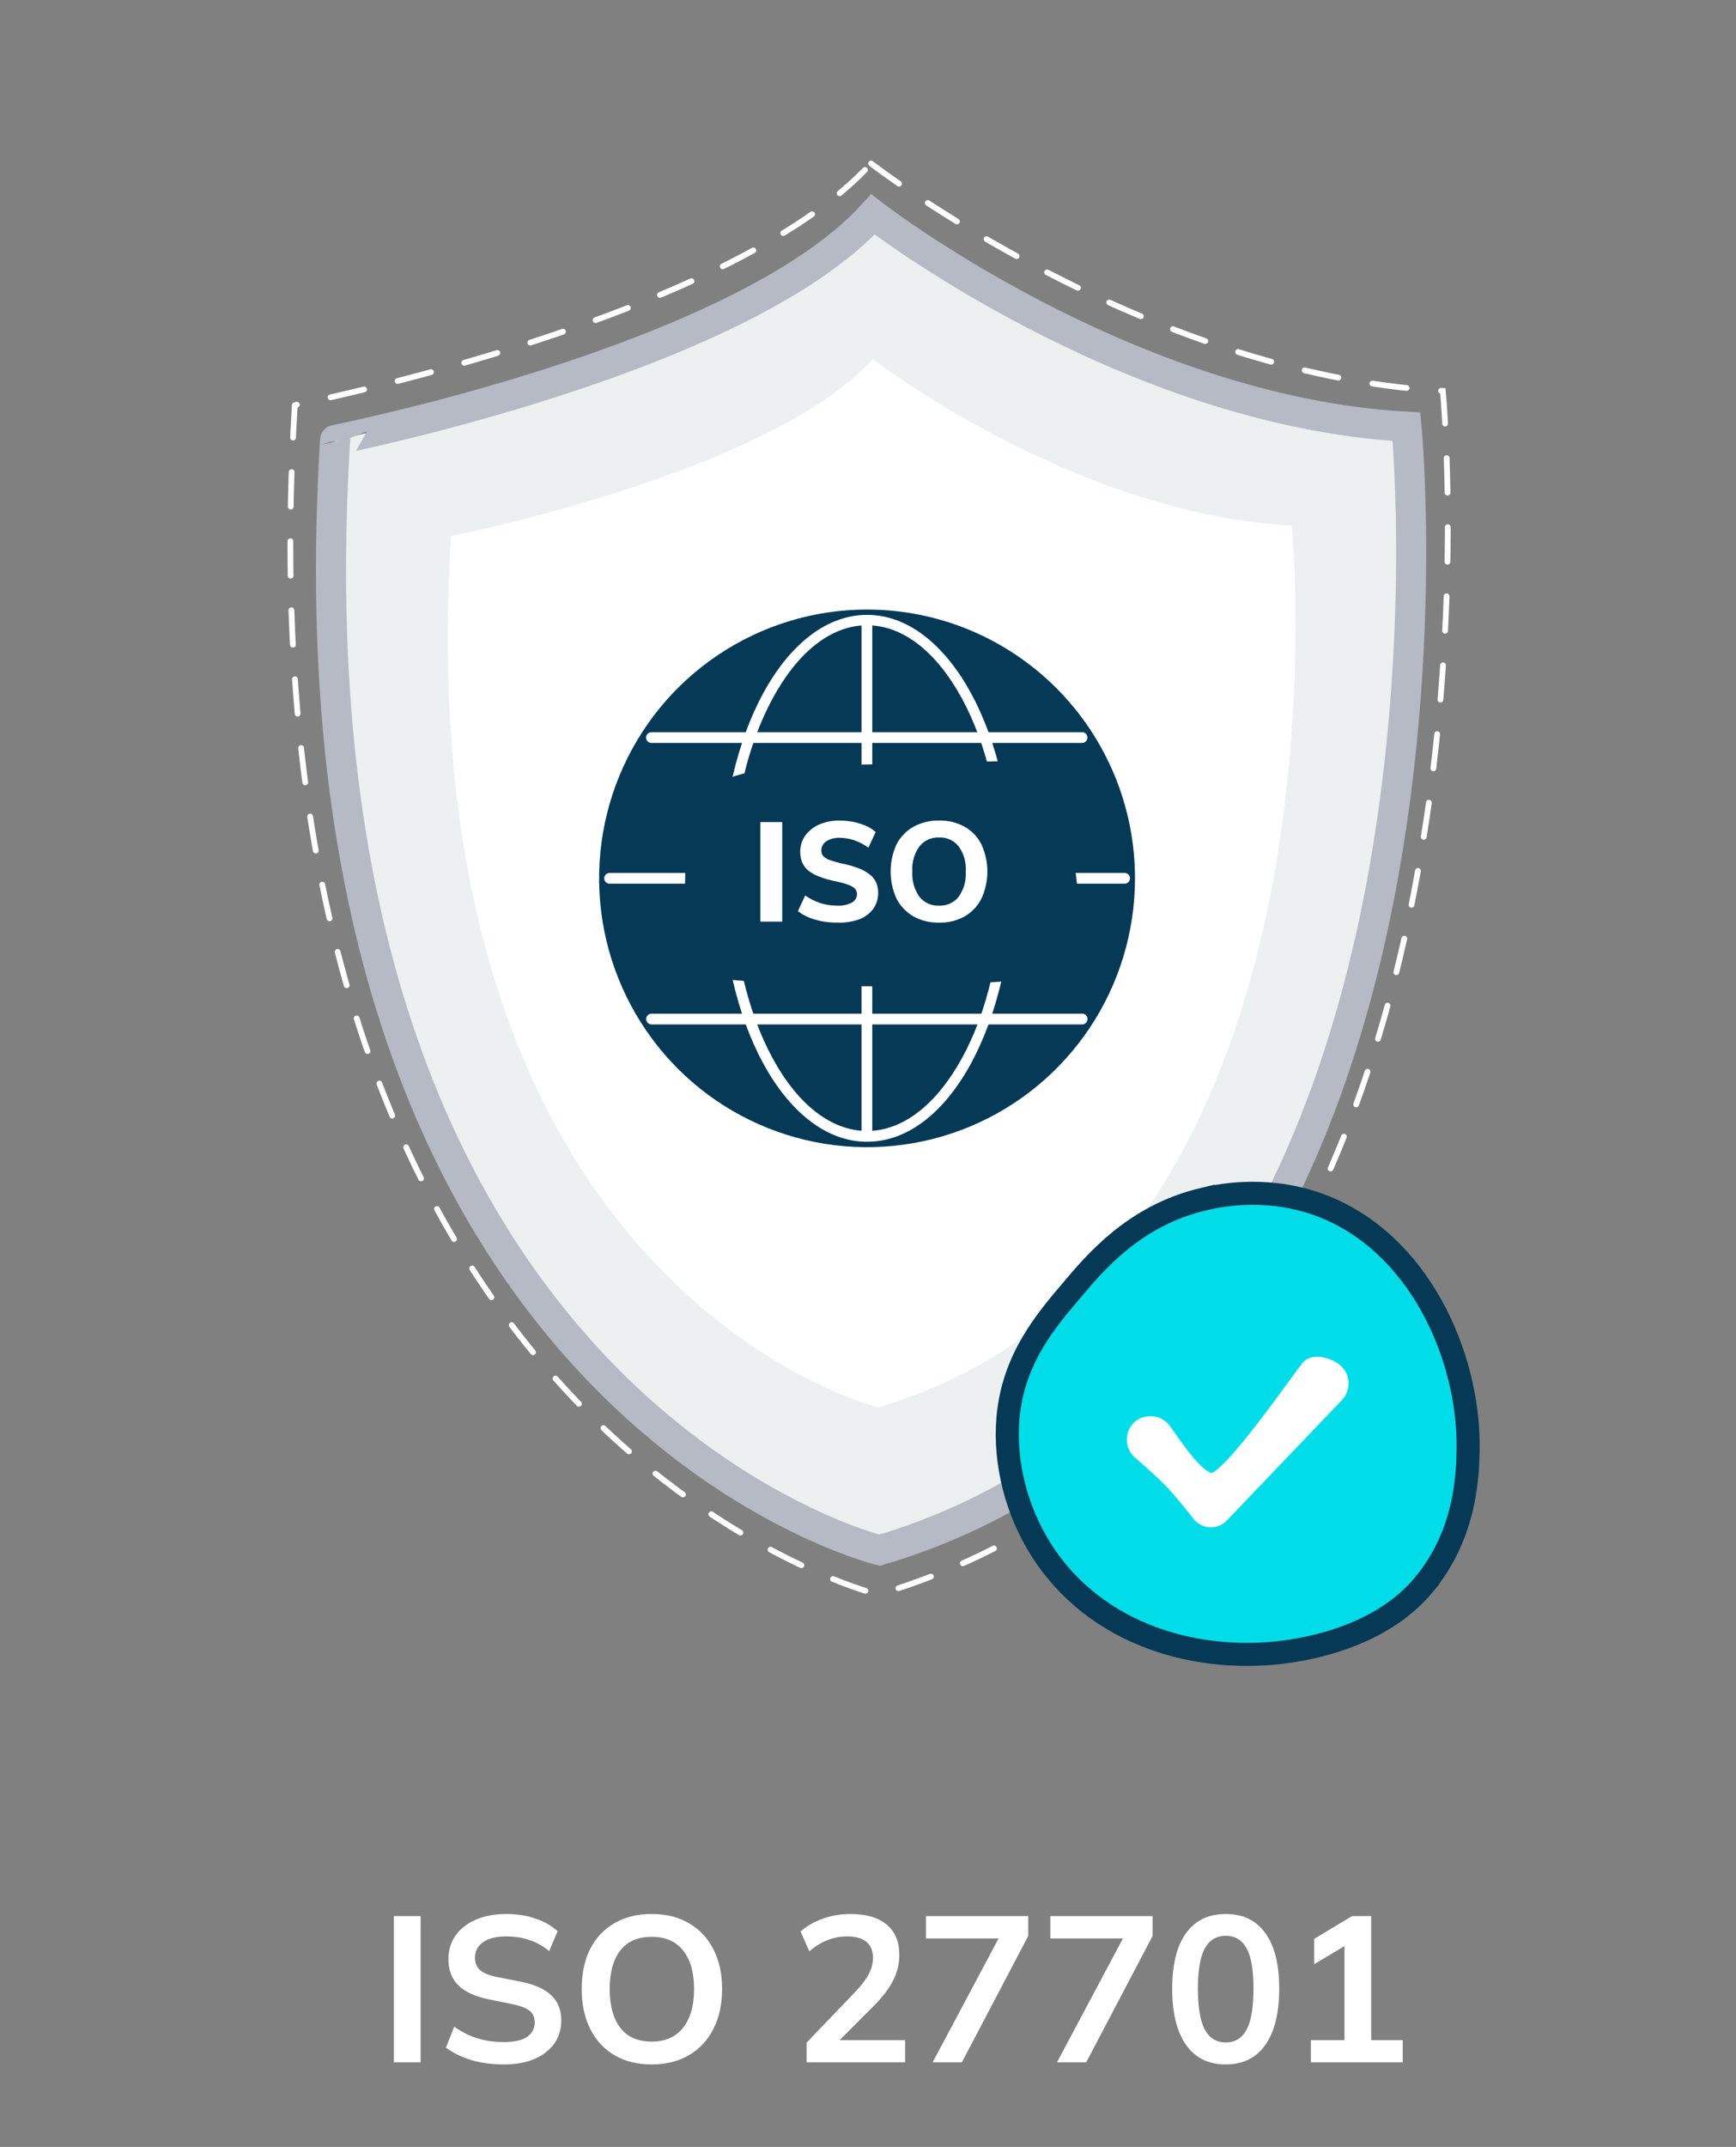 <svg width="89" height="110" viewBox="0 0 89 110" fill="none" xmlns="http://www.w3.org/2000/svg">
<rect x="0" y="0" width="89" height="110" fill="#808080" stroke="none"/>
<mask id="mask0_13408_44757" style="mask-type:alpha" maskUnits="userSpaceOnUse" x="0" y="0" width="89" height="90">
<rect x="0.612" y="1.105" width="87.896" height="88.127" fill="#C4C4C4" stroke="black" stroke-width="0.591"/>
</mask>
<g mask="url(#mask0_13408_44757)">
<path d="M44.753 10.987C44.753 10.987 57.752 21.071 72.108 21.863C72.108 21.863 76.743 70.025 45.094 79.429C45.094 79.429 14.127 71.84 17.181 22.544C17.177 22.532 37.97 18.456 44.753 10.987Z" fill="#EDF0F1" stroke="#B5BAC4" stroke-width="1.542" stroke-miterlimit="10"/>
<path d="M44.748 18.396C44.748 18.396 54.952 26.312 66.231 26.936C66.231 26.936 69.866 64.728 45.029 72.11C45.029 72.11 20.729 66.152 23.123 27.469C23.108 27.469 39.427 24.268 44.748 18.396Z" fill="white"/>
<path d="M58.188 45.004C58.188 47.727 57.383 50.39 55.874 52.654C54.365 54.919 52.221 56.684 49.711 57.727C47.202 58.77 44.44 59.043 41.776 58.513C39.111 57.982 36.664 56.672 34.742 54.746C32.821 52.821 31.512 50.368 30.98 47.697C30.449 45.027 30.719 42.258 31.757 39.741C32.795 37.224 34.554 35.072 36.812 33.558C39.069 32.043 41.724 31.233 44.441 31.231C46.245 31.23 48.033 31.585 49.701 32.276C51.369 32.968 52.884 33.982 54.161 35.261C55.438 36.54 56.451 38.059 57.142 39.73C57.833 41.402 58.188 43.194 58.188 45.004Z" fill="#053956"/>
<path fill-rule="evenodd" clip-rule="evenodd" d="M39.61 35.787C38.335 38.13 37.534 41.389 37.534 45.003C37.534 48.618 38.335 51.873 39.61 54.22C40.885 56.568 42.602 57.947 44.453 57.947C46.304 57.947 48.017 56.575 49.315 54.22C50.613 51.865 51.387 48.614 51.387 45.003C51.387 41.392 50.59 38.13 49.315 35.787C48.04 33.443 46.323 32.037 44.453 32.037C42.583 32.037 40.889 33.432 39.61 35.787ZM39.127 35.52C40.448 33.09 42.321 31.504 44.453 31.504C46.585 31.504 48.459 33.09 49.783 35.52C51.107 37.95 51.922 41.314 51.922 45.003C51.922 48.693 51.11 52.042 49.783 54.483C48.455 56.924 46.589 58.499 44.453 58.499C42.318 58.499 40.448 56.913 39.127 54.483C37.807 52.053 36.988 48.689 36.988 45.003C36.988 41.317 37.8 37.961 39.127 35.52Z" fill="white"/>
<path fill-rule="evenodd" clip-rule="evenodd" d="M30.977 45.004C30.977 44.931 31.005 44.861 31.056 44.809C31.107 44.757 31.177 44.727 31.25 44.726H57.624C57.663 44.721 57.702 44.725 57.739 44.737C57.776 44.749 57.811 44.768 57.84 44.794C57.869 44.82 57.892 44.852 57.908 44.888C57.924 44.924 57.933 44.962 57.933 45.002C57.933 45.041 57.924 45.08 57.908 45.115C57.892 45.151 57.869 45.183 57.84 45.209C57.811 45.235 57.776 45.255 57.739 45.266C57.702 45.278 57.663 45.282 57.624 45.277H31.265C31.227 45.279 31.19 45.274 31.155 45.261C31.121 45.248 31.089 45.228 31.062 45.203C31.035 45.177 31.013 45.146 30.999 45.112C30.984 45.078 30.977 45.041 30.977 45.004Z" fill="white"/>
<path fill-rule="evenodd" clip-rule="evenodd" d="M33.121 37.789C33.122 37.716 33.152 37.646 33.203 37.595C33.255 37.544 33.325 37.515 33.398 37.515H55.505C55.572 37.523 55.634 37.556 55.679 37.606C55.724 37.657 55.749 37.723 55.749 37.791C55.749 37.859 55.724 37.924 55.679 37.975C55.634 38.026 55.572 38.059 55.505 38.066H33.398C33.361 38.066 33.325 38.059 33.292 38.045C33.258 38.031 33.228 38.011 33.202 37.985C33.176 37.959 33.156 37.929 33.142 37.895C33.128 37.861 33.121 37.825 33.121 37.789Z" fill="white"/>
<path fill-rule="evenodd" clip-rule="evenodd" d="M33.125 52.215C33.125 52.141 33.154 52.07 33.206 52.018C33.258 51.966 33.328 51.937 33.402 51.937H55.509C55.576 51.945 55.638 51.977 55.683 52.028C55.728 52.079 55.753 52.145 55.753 52.213C55.753 52.281 55.728 52.346 55.683 52.397C55.638 52.448 55.576 52.48 55.509 52.488H33.402C33.329 52.488 33.259 52.459 33.207 52.408C33.156 52.357 33.126 52.287 33.125 52.215Z" fill="white"/>
<path fill-rule="evenodd" clip-rule="evenodd" d="M44.441 31.504C44.514 31.504 44.585 31.534 44.637 31.586C44.689 31.638 44.718 31.708 44.718 31.782V58.225C44.71 58.292 44.678 58.355 44.627 58.4C44.576 58.445 44.511 58.47 44.443 58.47C44.375 58.47 44.309 58.445 44.259 58.4C44.208 58.355 44.176 58.292 44.168 58.225V31.782C44.168 31.709 44.197 31.639 44.248 31.587C44.299 31.535 44.368 31.505 44.441 31.504Z" fill="white"/>
<path d="M36.963 50.077C35.721 50.014 35.276 48.81 35.209 47.88C35.077 46.081 35.094 44.273 35.258 42.477C35.246 41.834 35.464 41.207 35.871 40.71C36.224 40.381 36.64 40.126 37.094 39.961C38.766 39.304 40.752 39.24 42.636 39.211C45.878 39.136 49.119 39.057 52.36 38.974C52.751 38.938 53.144 38.984 53.516 39.109C53.728 39.223 53.909 39.387 54.044 39.586C54.18 39.785 54.265 40.014 54.294 40.253C55.024 43.128 55.413 46.08 55.453 49.046C55.475 49.174 55.465 49.306 55.424 49.429C55.384 49.553 55.314 49.664 55.221 49.755C54.972 49.908 54.687 49.993 54.395 50.002C48.681 50.651 42.917 50.709 37.191 50.178" fill="#053956"/>
<path d="M38.98 47.22V42.121H40.102V47.22H38.98Z" fill="white"/>
<path d="M42.896 47.272C42.645 47.272 42.395 47.249 42.148 47.204C41.914 47.161 41.684 47.095 41.464 47.006C41.264 46.924 41.076 46.816 40.906 46.683L41.28 45.881C41.521 46.05 41.786 46.183 42.066 46.274C42.343 46.361 42.632 46.404 42.922 46.402C43.181 46.418 43.439 46.364 43.67 46.244C43.75 46.204 43.818 46.142 43.865 46.065C43.912 45.988 43.936 45.9 43.936 45.809C43.937 45.705 43.898 45.605 43.827 45.528C43.729 45.437 43.611 45.369 43.483 45.33C43.278 45.258 43.068 45.201 42.855 45.157C42.568 45.102 42.287 45.023 42.013 44.921C41.808 44.845 41.615 44.739 41.441 44.606C41.305 44.494 41.198 44.351 41.127 44.19C41.057 44.012 41.022 43.822 41.026 43.631C41.024 43.341 41.111 43.058 41.276 42.821C41.459 42.572 41.702 42.376 41.983 42.251C42.32 42.106 42.683 42.034 43.049 42.041C43.287 42.042 43.523 42.066 43.756 42.112C43.977 42.157 44.193 42.225 44.399 42.315C44.58 42.392 44.747 42.498 44.893 42.63L44.519 43.432C44.302 43.27 44.061 43.143 43.805 43.057C43.564 42.972 43.312 42.928 43.057 42.926C42.812 42.913 42.569 42.976 42.361 43.106C42.282 43.156 42.217 43.226 42.172 43.309C42.128 43.392 42.105 43.484 42.107 43.578C42.105 43.681 42.14 43.78 42.204 43.86C42.297 43.952 42.41 44.022 42.533 44.066C42.744 44.137 42.959 44.197 43.176 44.246C43.459 44.303 43.736 44.382 44.007 44.482C44.212 44.557 44.405 44.664 44.579 44.797C44.723 44.903 44.837 45.043 44.912 45.206C44.986 45.372 45.023 45.552 45.02 45.734C45.027 46.032 44.94 46.323 44.77 46.567C44.584 46.81 44.334 46.995 44.048 47.103C43.678 47.232 43.287 47.289 42.896 47.272Z" fill="white"/>
<path d="M48.147 47.272C47.685 47.284 47.229 47.173 46.823 46.95C46.455 46.735 46.155 46.419 45.959 46.039C45.762 45.603 45.66 45.131 45.66 44.653C45.66 44.175 45.762 43.703 45.959 43.268C46.153 42.888 46.453 42.573 46.823 42.364C47.229 42.141 47.685 42.03 48.147 42.041C48.606 42.029 49.059 42.141 49.46 42.364C49.83 42.572 50.129 42.887 50.316 43.268C50.516 43.702 50.62 44.175 50.62 44.653C50.62 45.132 50.516 45.604 50.316 46.039C50.126 46.419 49.828 46.736 49.46 46.95C49.059 47.173 48.606 47.284 48.147 47.272ZM48.147 46.402C48.336 46.411 48.523 46.375 48.695 46.298C48.867 46.222 49.019 46.106 49.138 45.96C49.411 45.58 49.543 45.118 49.512 44.651C49.545 44.188 49.413 43.728 49.138 43.354C49.019 43.208 48.867 43.091 48.695 43.014C48.523 42.936 48.336 42.9 48.147 42.908C47.957 42.899 47.768 42.935 47.594 43.012C47.42 43.09 47.266 43.207 47.145 43.354C46.872 43.729 46.74 44.188 46.771 44.651C46.741 45.118 46.873 45.58 47.145 45.96C47.266 46.107 47.42 46.223 47.594 46.3C47.768 46.377 47.958 46.412 48.147 46.402Z" fill="white"/>
<path d="M44.658 8.377C44.658 8.377 58.587 19.18 73.97 20.03C73.97 20.03 78.937 71.626 45.024 81.7C45.024 81.7 11.841 73.57 15.114 20.758C15.11 20.746 37.391 16.379 44.658 8.377Z" stroke="white" stroke-width="0.295" stroke-miterlimit="10" stroke-linecap="round" stroke-dasharray="1.77 1.77"/>
</g>
<path d="M61.684 61.445C62.36 61.279 64.717 60.754 67.389 61.642L67.648 61.733L67.65 61.734C72.736 63.61 75.294 69.438 75.267 74.118V74.121C75.253 75.347 75.234 78.538 72.972 81.225L72.973 81.226C71.276 83.252 68.6 84.216 66.223 84.588H66.222C61.459 85.326 56.142 83.794 53.366 79.388C52.133 77.433 51.478 75.008 51.674 72.654V72.652C51.942 69.594 53.661 67.621 54.954 66.098C56.165 64.658 58.18 62.272 61.684 61.444V61.445Z" fill="#00DCE8" stroke="#053956" stroke-width="1.181"/>
<path fill-rule="evenodd" clip-rule="evenodd" d="M68.587 70.243L68.588 70.244C68.925 70.598 68.925 71.17 68.588 71.524L62.688 77.696C62.52 77.869 62.299 77.958 62.077 77.958C61.857 77.958 61.634 77.87 61.465 77.693C61.465 77.693 60.663 76.65 60.087 76.038C59.442 75.354 58.32 74.404 58.32 74.404C57.982 74.05 57.982 73.476 58.32 73.122C58.658 72.768 59.299 72.766 59.638 73.12C59.976 73.474 61.209 75.589 62.077 75.77C62.883 75.938 66.706 70.332 67.045 69.978C67.383 69.624 68.249 69.889 68.587 70.243Z" fill="white" stroke="white" stroke-width="0.591"/>
<path d="M20.192 105.667V98.172H21.563V105.667H20.192ZM25.829 105.774C25.226 105.774 24.67 105.699 24.16 105.551C23.656 105.395 23.224 105.182 22.863 104.913L23.288 103.839C23.529 104.009 23.78 104.154 24.043 104.275C24.305 104.388 24.585 104.477 24.883 104.54C25.18 104.597 25.496 104.626 25.829 104.626C26.389 104.626 26.793 104.533 27.041 104.349C27.289 104.165 27.413 103.924 27.413 103.626C27.413 103.364 27.328 103.165 27.158 103.031C26.988 102.889 26.683 102.772 26.244 102.68L25.042 102.435C24.355 102.294 23.841 102.056 23.5 101.723C23.16 101.39 22.99 100.943 22.99 100.383C22.99 99.915 23.114 99.508 23.362 99.16C23.61 98.813 23.958 98.544 24.404 98.353C24.851 98.161 25.372 98.065 25.967 98.065C26.499 98.065 26.991 98.143 27.445 98.299C27.899 98.448 28.278 98.664 28.583 98.948L28.157 99.969C27.852 99.713 27.519 99.526 27.158 99.405C26.796 99.278 26.392 99.214 25.946 99.214C25.443 99.214 25.049 99.313 24.766 99.511C24.489 99.703 24.351 99.969 24.351 100.309C24.351 100.571 24.436 100.78 24.606 100.936C24.783 101.092 25.081 101.213 25.499 101.298L26.69 101.532C27.399 101.673 27.923 101.907 28.264 102.233C28.604 102.552 28.774 102.985 28.774 103.53C28.774 103.977 28.654 104.37 28.413 104.711C28.172 105.044 27.831 105.306 27.392 105.497C26.952 105.682 26.431 105.774 25.829 105.774ZM29.822 101.914C29.822 101.128 29.963 100.447 30.247 99.873C30.538 99.299 30.952 98.856 31.491 98.544C32.03 98.225 32.671 98.065 33.415 98.065C34.153 98.065 34.79 98.225 35.329 98.544C35.868 98.856 36.282 99.299 36.573 99.873C36.871 100.447 37.02 101.124 37.02 101.904C37.02 102.69 36.871 103.374 36.573 103.956C36.282 104.53 35.868 104.976 35.329 105.295C34.79 105.614 34.153 105.774 33.415 105.774C32.671 105.774 32.03 105.614 31.491 105.295C30.959 104.976 30.548 104.53 30.258 103.956C29.967 103.374 29.822 102.694 29.822 101.914ZM31.257 101.914C31.257 102.758 31.438 103.417 31.799 103.892C32.161 104.367 32.699 104.604 33.415 104.604C34.11 104.604 34.645 104.367 35.021 103.892C35.396 103.417 35.584 102.758 35.584 101.914C35.584 101.064 35.396 100.405 35.021 99.937C34.652 99.469 34.117 99.235 33.415 99.235C32.699 99.235 32.161 99.469 31.799 99.937C31.438 100.405 31.257 101.064 31.257 101.914ZM41.352 105.667V104.657L43.84 102.063C44.152 101.737 44.383 101.436 44.532 101.159C44.68 100.883 44.755 100.599 44.755 100.309C44.755 99.947 44.641 99.674 44.415 99.49C44.188 99.306 43.858 99.214 43.426 99.214C43.078 99.214 42.745 99.278 42.426 99.405C42.107 99.526 41.795 99.717 41.491 99.979L41.044 98.959C41.349 98.689 41.725 98.473 42.171 98.31C42.625 98.147 43.1 98.065 43.596 98.065C44.404 98.065 45.024 98.246 45.457 98.608C45.889 98.969 46.105 99.487 46.105 100.16C46.105 100.628 45.995 101.074 45.776 101.5C45.556 101.918 45.216 102.357 44.755 102.818L42.682 104.891V104.53H46.403V105.667H41.352ZM47.813 105.667L51.449 98.842V99.32H47.472V98.172H52.714V99.192L49.312 105.667H47.813ZM54.188 105.667L57.824 98.842V99.32H53.848V98.172H59.089V99.192L55.687 105.667H54.188ZM62.839 105.774C61.959 105.774 61.283 105.441 60.808 104.774C60.333 104.101 60.095 103.144 60.095 101.904C60.095 100.649 60.333 99.696 60.808 99.044C61.283 98.391 61.959 98.065 62.839 98.065C63.724 98.065 64.401 98.391 64.869 99.044C65.344 99.696 65.582 100.646 65.582 101.893C65.582 103.141 65.344 104.101 64.869 104.774C64.401 105.441 63.724 105.774 62.839 105.774ZM62.839 104.647C63.32 104.647 63.678 104.427 63.912 103.988C64.146 103.541 64.263 102.843 64.263 101.893C64.263 100.943 64.146 100.256 63.912 99.83C63.678 99.398 63.32 99.182 62.839 99.182C62.364 99.182 62.006 99.398 61.765 99.83C61.531 100.256 61.414 100.943 61.414 101.893C61.414 102.843 61.531 103.541 61.765 103.988C62.006 104.427 62.364 104.647 62.839 104.647ZM67.204 105.667V104.53H68.927V99.32H69.586L67.374 100.638V99.341L69.32 98.172H70.298V104.53H71.914V105.667H67.204Z" fill="white"/>
</svg>
